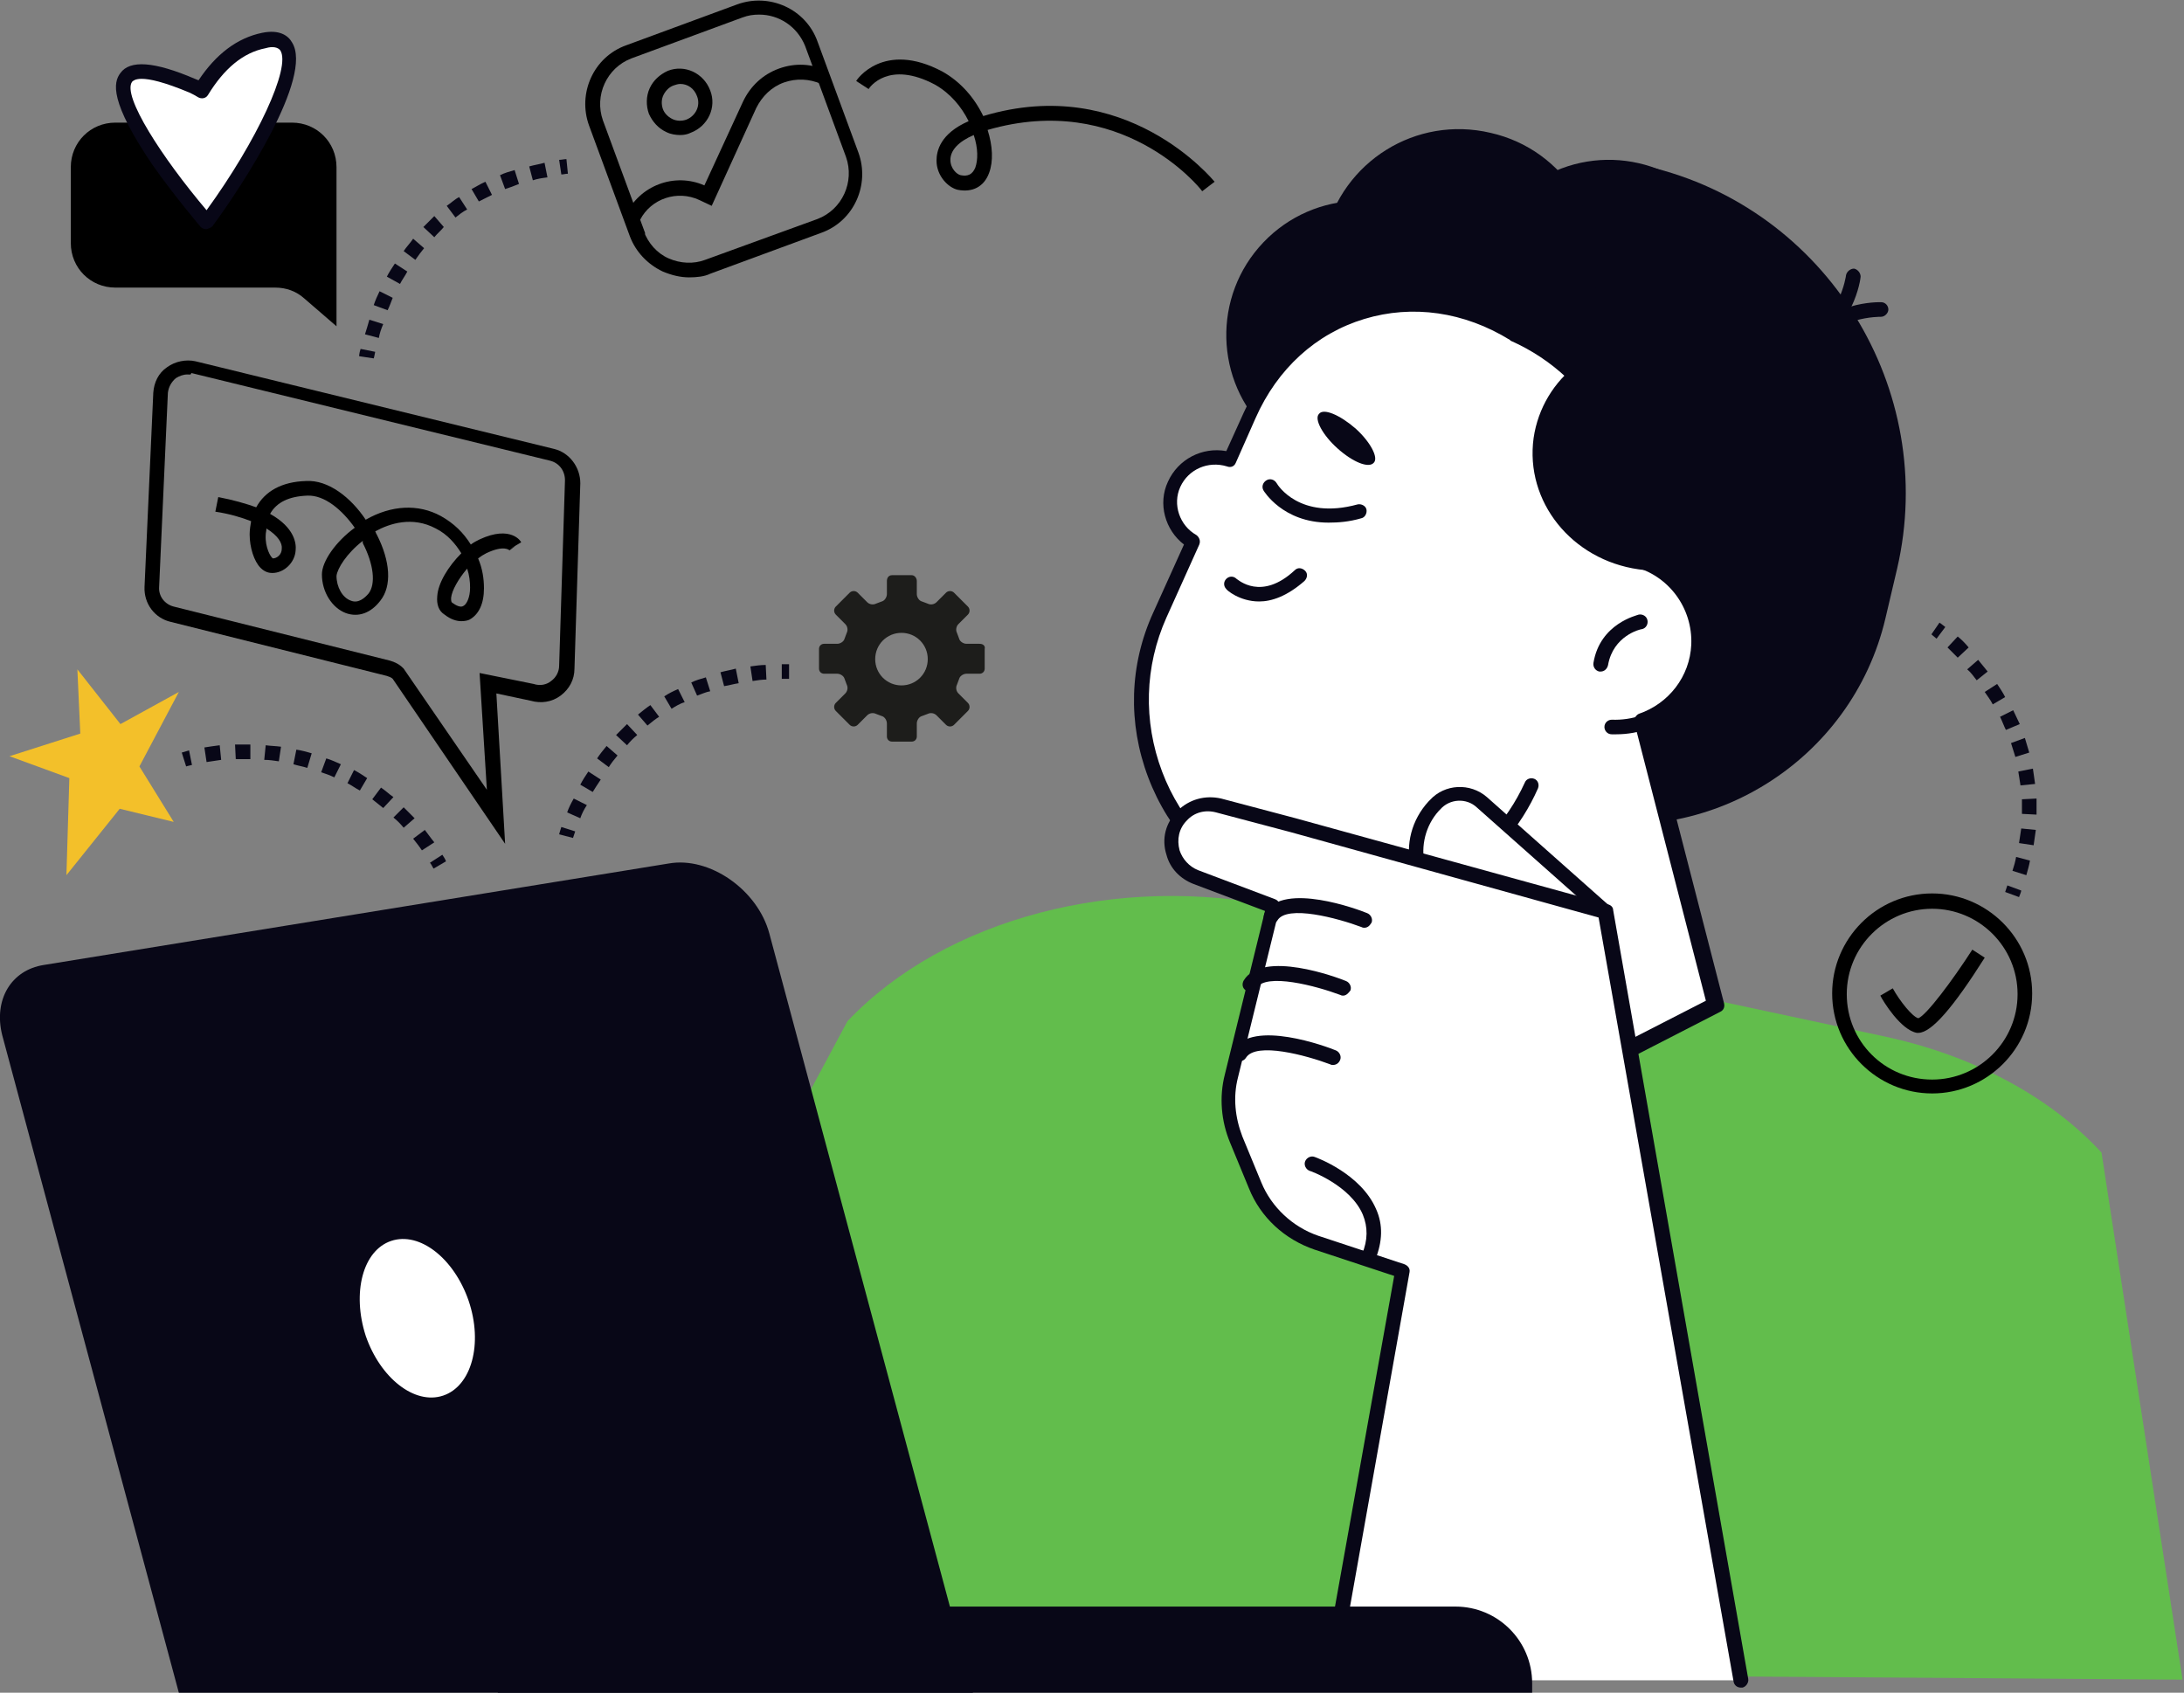 <svg xmlns="http://www.w3.org/2000/svg" xmlns:xlink="http://www.w3.org/1999/xlink" version="1.1" x="0px" y="0px" viewBox="0 0 299.2 231.9" style="enable-background:new 0 0 299.2 231.9;" xml:space="preserve">
<rect x="0" y="0" width="299.2" height="231.9" fill="#808080" stroke="none"/>
<style type="text/css">
	.st0{display:none;}
	.st1{display:inline;}
	.st2{fill:#F6F3E4;}
	.st3{fill:#62bd4c;}
	.st4{fill:#1D1D1B;}
	.st5{fill:#FFFFFF;}
	.st6{fill:#080717;}
	.st7{fill:#FFCF4B;}
	.st8{fill:#FF9700;}
	.st9{fill:#71e158;}
	.st10{fill:#FCCC42;}
	.st11{fill:#FFBF0D;}
	.st12{fill:#F3AA06;}
	.st13{fill:#FECE40;}
	.st14{fill:#10101A;}
	.st15{fill:#23285C;}
	.st16{fill:#282D33;}
	.st17{fill:#FF7BAC;}
	.st18{fill:#F3C02A;}
	.st19{fill:#1F4142;}
	.st20{fill:#FFCD00;}
	.st21{fill:#FFA813;}
	.st22{fill:#FFAB01;}
	.st23{fill:#FFC910;}
	.st24{fill:#B0C8F2;}
</style>
<g id="Layer_4" class="st0">
	<g class="st1">
		<rect x="-2.3" y="-4.1" class="st2" width="302.9" height="234.1" fill="#000000"/>
	</g>
</g>
<g id="Layer_2">
	<g>
		<path class="st3" d="M67.7,230.2l48.4-90.3c13.4-14.1,37.1-20.3,59.3-15.6l82.8,17.7c12.1,2.6,22.6,8.2,29.7,15.9l11.1,72.2l0,0    C299.2,230.2,67.7,228,67.7,230.2z" fill="#000000"/>
		<path d="M46.1,44.7V22.9c0-3.4-2.7-6.1-6.1-6.1H15.8c-3.4,0-6.1,2.7-6.1,6.1v10.4c0,3.4,2.7,6.1,6.1,6.1h21.9c1.5,0,2.9,0.5,4,1.5    L46.1,44.7z" fill="#000000"/>
		<path class="st4" d="M134.2,88.2h-1.8c-0.4,0-0.9-0.3-1-0.7l-0.3-0.8c-0.2-0.4-0.1-0.9,0.2-1.2l1.3-1.3c0.3-0.3,0.3-0.8,0-1.1    l-1.9-1.9c-0.3-0.3-0.8-0.3-1.1,0l-1.3,1.3c-0.3,0.3-0.8,0.4-1.2,0.2l-0.8-0.3c-0.4-0.1-0.7-0.6-0.7-1v-1.8c0-0.4-0.3-0.8-0.7-0.8    h-2.7c-0.4,0-0.7,0.3-0.7,0.8v1.8c0,0.4-0.3,0.9-0.7,1l-0.8,0.3c-0.4,0.2-0.9,0.1-1.2-0.2l-1.3-1.3c-0.3-0.3-0.8-0.3-1.1,0    l-1.9,1.9c-0.3,0.3-0.3,0.8,0,1.1l1.3,1.3c0.3,0.3,0.4,0.8,0.2,1.2l-0.3,0.8c-0.1,0.4-0.6,0.7-1,0.7h-1.8c-0.4,0-0.7,0.3-0.7,0.7    v2.7c0,0.4,0.3,0.7,0.7,0.7h1.8c0.4,0,0.9,0.3,1,0.7l0.3,0.8c0.2,0.4,0.1,0.9-0.2,1.2l-1.3,1.3c-0.3,0.3-0.3,0.8,0,1.1l1.9,1.9    c0.3,0.3,0.8,0.3,1.1,0l1.3-1.3c0.3-0.3,0.8-0.4,1.2-0.2l0.8,0.3c0.4,0.1,0.7,0.6,0.7,1v1.8c0,0.4,0.3,0.7,0.7,0.7h2.7    c0.4,0,0.7-0.3,0.7-0.7v-1.8c0-0.4,0.3-0.9,0.7-1l0.8-0.3c0.4-0.2,0.9-0.1,1.2,0.2l1.3,1.3c0.3,0.3,0.8,0.3,1.1,0l1.9-1.9    c0.3-0.3,0.3-0.8,0-1.1l-1.3-1.3c-0.3-0.3-0.4-0.8-0.2-1.2l0.3-0.8c0.1-0.4,0.6-0.7,1-0.7h1.8c0.4,0,0.7-0.3,0.7-0.7v-2.7    C135,88.5,134.7,88.2,134.2,88.2z M123.5,93.9c-2,0-3.6-1.6-3.6-3.6c0-2,1.6-3.6,3.6-3.6c2,0,3.6,1.6,3.6,3.6    C127.1,92.3,125.5,93.9,123.5,93.9z" fill="#000000"/>
		<g>
			<path class="st5" d="M36.1,5.5c-4,0.8-6.7,3.9-8.5,6.8c-0.3-0.2-0.8-0.4-1.2-0.6c-22.3-9.5,2,18.6,2,18.6     C36.1,19.9,44.5,3.8,36.1,5.5z" fill="#000000"/>
			<path class="st6" d="M28.3,31.4c-0.3,0-0.6-0.1-0.8-0.3c0,0-3.5-4.1-6.6-8.5C15,13.9,15.5,11.3,16.5,10c1.3-1.8,4.6-1.6,10.2,0.8     c0.2,0.1,0.3,0.1,0.5,0.2c2.4-3.6,5.3-5.8,8.7-6.5l0,0C38.3,4,39.5,4.9,40,5.8c3,4.7-6.9,19.8-10.9,25.2     C28.9,31.2,28.6,31.3,28.3,31.4C28.3,31.4,28.3,31.4,28.3,31.4z M19.4,10.8c-0.9,0-1.2,0.3-1.3,0.4c-1.4,1.9,4.1,10.4,10.2,17.6     c6.9-9.5,11.6-19.6,10.1-21.9c-0.3-0.4-1-0.6-2-0.3l0,0c-3.1,0.6-5.7,2.8-7.9,6.4c-0.3,0.5-0.9,0.6-1.4,0.3     c-0.3-0.2-0.7-0.4-1.1-0.6C22.4,11.2,20.5,10.8,19.4,10.8z M36.1,5.5L36.1,5.5L36.1,5.5z" fill="#000000"/>
		</g>
		<polygon class="st18" points="23.8,112.6 16.4,110.8 9.1,119.9 9.5,106.6 1.3,103.6 11,100.5 10.6,91.7 16.5,99.2 24.5,94.8     19.1,105   " fill="#000000"/>
		<path class="st6" d="M197.2,108l17.1,4c19.6,4.6,39.4-7.7,44-27.3l1.6-6.8c5.7-24.6-9.7-49.4-34.2-55.1l-3.5,6.3    c-15.4-3.6-31,6.1-34.6,21.5l-7.1,30.6C177.7,93.1,185.2,105.2,197.2,108z" fill="#000000"/>
		
			<ellipse transform="matrix(0.999 -5.064495e-02 5.064495e-02 0.999 -3.349 10.977)" class="st6" cx="214.9" cy="71.6" rx="41.2" ry="38.6" fill="#000000"/>
		<path class="st6" d="M225.6,76.6c1.9-13.1-4.2-26.5-15.5-32.3h0c-7.1-3.6-14.7-3.5-21.3-0.4c3.6,0.2,13.7,1.2,16,7.8    C207.6,59.7,208.7,75.2,225.6,76.6z" fill="#000000"/>
		
			<ellipse transform="matrix(0.69 -0.724 0.724 0.69 24.479 149.116)" class="st6" cx="186.4" cy="46" rx="18.4" ry="18.4" fill="#000000"/>
		<path class="st6" d="M231.5,30c18.8,7,30.1,26.7,26.2,46.8c-5.1,1.9-10.8,2.3-16.5,1c-14.9-3.5-24.3-17.8-21-32    C221.8,39,225.9,33.5,231.5,30z" fill="#000000"/>
		
			<ellipse transform="matrix(0.846 -0.533 0.533 0.846 12.336 123.645)" class="st6" cx="220.5" cy="40.4" rx="18.4" ry="18.4" fill="#000000"/>
		<path class="st6" d="M181.5,32.3c-2.4,10.2,3.9,20.4,14.1,22.7c10.2,2.4,20.4-3.9,22.7-14.1c2.4-10.2-3.9-20.4-14.1-22.7    C194,15.8,183.9,22.1,181.5,32.3z" fill="#000000"/>
		<g>
			<path class="st6" d="M247.9,48.5c-0.2,0-0.3,0-0.5-0.1c-0.5-0.3-0.7-0.9-0.4-1.4c3.2-5.8,10.4-5.6,10.7-5.6c0.6,0,1,0.5,1,1     c0,0.5-0.5,1-1,1c0,0,0,0,0,0c-0.1,0-6.4-0.1-8.9,4.5C248.6,48.3,248.3,48.5,247.9,48.5z" fill="#000000"/>
		</g>
		<g>
			<path class="st6" d="M247.3,47.8c-0.4,0-0.8-0.3-0.9-0.7c-0.2-0.5,0.1-1.1,0.6-1.3c5-1.8,5.9-8,5.9-8.1c0.1-0.5,0.6-0.9,1.1-0.9     c0.5,0.1,0.9,0.6,0.9,1.1c0,0.3-1,7.5-7.2,9.7C247.5,47.8,247.4,47.8,247.3,47.8z" fill="#000000"/>
		</g>
		<g>
			<path class="st5" d="M168.4,63l2.7-6.1c6.5-14.5,22.9-19.5,36.4-11.1l0,0c12.1,5.5,18.6,18.4,16.5,30.9c5.3,1.3,9.1,6.1,8.8,11.7     l0,0c-0.2,4.9-3.5,8.9-7.8,10.4l10,38.9l-33.1,17c-8.5,4.3-18.7-0.7-20.4-10.1l0,0l-1-20.3c-2.4-0.4-4.9-1.1-7.3-2.1     c-14.4-6.5-20.8-23.4-14.4-37.8l4.5-10c-2.7-1.6-3.9-4.9-2.6-7.9l0,0C162,63.5,165.3,62.1,168.4,63z" fill="#000000"/>
			<path class="st6" d="M195.4,157.2c-2.3,0-4.6-0.5-6.7-1.6c-4.4-2.2-7.3-6.1-8.2-10.9c0,0,0-0.1,0-0.1l-1-19.5     c-2.4-0.4-4.6-1.1-6.7-2.1c-7.2-3.2-12.7-9.1-15.5-16.5c-2.8-7.4-2.6-15.4,0.7-22.6l4.2-9.3c-2.6-2-3.6-5.6-2.2-8.6     c1.4-3.1,4.7-4.8,8-4.2l2.4-5.3c3.3-7.3,9-12.5,16.2-14.7c7.1-2.2,14.8-1.1,21.6,3.1c12,5.4,19,18.1,17.1,31.1     c5.3,1.7,8.9,6.8,8.7,12.5c-0.2,4.9-3.2,9.1-7.6,11l9.8,38c0.1,0.5-0.1,0.9-0.5,1.1l-33.1,17     C200.1,156.7,197.7,157.2,195.4,157.2z M182.4,144.4c0.8,4.1,3.4,7.5,7.1,9.4c3.8,1.9,8.1,1.8,11.8-0.1l32.4-16.6l-9.8-38.1     c-0.1-0.5,0.2-1,0.6-1.2c4.1-1.4,7-5.1,7.2-9.5c0.2-5-3.1-9.5-8-10.7c-0.5-0.1-0.8-0.6-0.8-1.1c2.1-12.4-4.4-24.7-15.9-29.8     c0,0-0.1,0-0.1-0.1c-6.3-3.9-13.4-4.9-20-2.9c-6.6,2-11.9,6.8-14.9,13.6l-2.7,6.1c-0.2,0.5-0.7,0.7-1.2,0.5     c-2.6-0.8-5.3,0.4-6.4,2.8c-1.1,2.4-0.1,5.3,2.2,6.6c0.4,0.3,0.6,0.8,0.4,1.3l-4.5,10c-3,6.7-3.2,14.2-0.6,21.1     c2.6,6.9,7.8,12.4,14.5,15.4c2.2,1,4.5,1.7,7,2.1c0.5,0.1,0.8,0.5,0.8,0.9L182.4,144.4z" fill="#000000"/>
		</g>
		<g>
			<path class="st6" d="M221.4,100.6c-0.2,0-0.4,0-0.6,0c-0.6,0-1-0.5-1-1c0-0.6,0.5-1,1-1c2.8,0.1,5.5-0.8,7.6-2.7     c2.1-1.9,3.3-4.5,3.4-7.3c0-0.6,0.5-1,1-1c0.6,0,1,0.5,1,1c-0.2,3.3-1.6,6.4-4.1,8.7C227.5,99.5,224.6,100.6,221.4,100.6z" fill="#000000"/>
		</g>
		<g>
			<path class="st6" d="M219.3,92c-0.1,0-0.1,0-0.2,0c-0.5-0.1-0.9-0.6-0.8-1.2c0.9-5.4,6-6.5,6.2-6.6c0.5-0.1,1.1,0.2,1.2,0.8     c0.1,0.5-0.2,1.1-0.8,1.2c-0.2,0-3.9,0.9-4.6,4.9C220.2,91.6,219.8,92,219.3,92z" fill="#000000"/>
		</g>
		<g>
			<path class="st6" d="M172.5,82.4c-2.7,0-4.5-1.6-4.5-1.7c-0.4-0.4-0.4-1,0-1.4c0.4-0.4,1-0.4,1.4,0c0.2,0.1,3.4,3.1,8-1.2     c0.4-0.4,1-0.3,1.4,0.1c0.4,0.4,0.3,1-0.1,1.4C176.3,81.7,174.2,82.4,172.5,82.4z" fill="#000000"/>
		</g>
		<path class="st6" d="M180.7,56.7c-0.7,0.7,0.5,2.9,2.5,4.7c2.1,1.9,4.3,2.8,5,2c0.7-0.7-0.5-2.9-2.5-4.7    C183.5,56.8,181.3,55.9,180.7,56.7z" fill="#000000"/>
		<path class="st6" d="M216.1,49.9c11.7,3.2,19.6,14.4,18.3,26.6c-2.9,1.4-6.3,2-9.9,1.5c-9.2-1.3-15.6-9.3-14.4-18    C210.7,55.9,212.9,52.3,216.1,49.9z" fill="#000000"/>
		<g>
			<path class="st6" d="M183.7,125.5c-1.3,0-2.6-0.1-3.9-0.3c-0.5-0.1-0.9-0.6-0.9-1.1c0.1-0.5,0.6-0.9,1.1-0.9     c12,1.6,23.9-5,28.9-16c0.2-0.5,0.8-0.7,1.3-0.5c0.5,0.2,0.7,0.8,0.5,1.3C206,118.7,195.2,125.5,183.7,125.5z" fill="#000000"/>
		</g>
		<path class="st6" d="M203.6,115.3c0.9-0.9,1.7-1.8,2.5-2.7c-3.7,12.8-13.7,22.1-25.7,25.5l-0.6-12.3    C188.5,125.3,197,121.8,203.6,115.3z" fill="#000000"/>
		<g>
			<path class="st6" d="M182,71.6c-6.3,0-8.9-4.4-8.9-4.4c-0.3-0.5-0.1-1.1,0.4-1.4c0.5-0.3,1.1-0.1,1.4,0.4l0,0     c0.1,0.2,3.1,5.1,11.1,2.9c0.5-0.1,1.1,0.2,1.2,0.7s-0.2,1.1-0.7,1.2C184.8,71.5,183.3,71.6,182,71.6z" fill="#000000"/>
		</g>
		<g>
			<path class="st5" d="M219.9,124.9l-16.9-15c-1.9-1.7-4.7-1.5-6.4,0.3l-0.2,0.2c-2,2.3-2.8,5.4-2.2,8.3l1.3,5.5L219.9,124.9z" fill="#000000"/>
			<path class="st6" d="M219.9,125.9c-0.2,0-0.5-0.1-0.7-0.3l-16.9-15c-1.4-1.3-3.7-1.2-5,0.3l-0.2,0.2c-1.8,2-2.5,4.8-1.9,7.4     l1.3,5.5c0.1,0.5-0.2,1.1-0.7,1.2c-0.5,0.1-1.1-0.2-1.2-0.7l-1.3-5.5c-0.8-3.3,0.1-6.7,2.4-9.2l0.2-0.2c2-2.2,5.5-2.4,7.8-0.4     l16.9,15c0.4,0.4,0.5,1,0.1,1.4C220.4,125.8,220.1,125.9,219.9,125.9z" fill="#000000"/>
		</g>
		<g>
			<path class="st5" d="M238.5,230.2l-18.7-105.3l-42.8-11.8l-10.2-2.7c-3.9-1-7.4,2.6-6.2,6.4l0,0c0.5,1.5,1.6,2.8,3.1,3.3l10.6,4     l-5.7,23.2c-0.7,2.9-0.5,5.9,0.7,8.7l2.6,6.3c1.5,3.7,4.6,6.6,8.4,7.8l11.8,3.9l-10,56.2H238.5z" fill="#000000"/>
			<path class="st6" d="M238.5,231.2c-0.5,0-0.9-0.3-1-0.8L219,125.7L176.8,114l-10.2-2.7c-1.5-0.4-3,0-4,1.1     c-1.1,1.1-1.4,2.6-1,4.1c0.4,1.2,1.3,2.2,2.5,2.7l10.6,4c0.5,0.2,0.7,0.7,0.6,1.2l-5.7,23.2c-0.7,2.7-0.4,5.5,0.6,8.1l2.6,6.3     c1.4,3.4,4.3,6.1,7.8,7.3l11.8,3.9c0.5,0.2,0.8,0.6,0.7,1.1l-10,56.2c-0.1,0.5-0.6,0.9-1.2,0.8c-0.5-0.1-0.9-0.6-0.8-1.2     l9.9-55.3l-10.9-3.6c-4.1-1.4-7.4-4.4-9-8.4l-2.6-6.3c-1.2-2.9-1.5-6.2-0.7-9.3l5.5-22.4l-9.8-3.7c-1.8-0.7-3.2-2.1-3.7-4     c-0.7-2.2-0.1-4.4,1.5-6c1.6-1.6,3.8-2.2,6-1.7l10.2,2.7l42.8,11.8c0.4,0.1,0.7,0.4,0.7,0.8L239.5,230c0.1,0.5-0.3,1.1-0.8,1.2     C238.6,231.2,238.6,231.2,238.5,231.2z" fill="#000000"/>
		</g>
		<g>
			<path class="st6" d="M187.5,173.2c-0.1,0-0.3,0-0.4-0.1c-0.5-0.2-0.7-0.8-0.5-1.3c0.8-1.9,0.8-3.7,0.1-5.4c-1.7-4-7.2-6-7.3-6     c-0.5-0.2-0.8-0.8-0.6-1.3c0.2-0.5,0.8-0.8,1.3-0.6c0.3,0.1,6.3,2.3,8.4,7.1c1,2.2,0.9,4.5-0.1,7     C188.3,173,187.9,173.2,187.5,173.2z" fill="#000000"/>
		</g>
		<g>
			<path class="st6" d="M182.6,145.9c-0.1,0-0.2,0-0.4-0.1c-3.2-1.2-10.1-3.1-11.5-0.9c-0.3,0.5-0.9,0.6-1.4,0.3     c-0.5-0.3-0.6-0.9-0.3-1.4c2.6-4.2,12.8-0.4,14,0.1c0.5,0.2,0.8,0.8,0.6,1.3C183.4,145.7,183,145.9,182.6,145.9z" fill="#000000"/>
		</g>
		<g>
			<path class="st6" d="M184,136.4c-0.1,0-0.2,0-0.4-0.1c-3.2-1.2-10.2-3.1-11.5-0.9c-0.3,0.5-0.9,0.6-1.4,0.3     c-0.5-0.3-0.6-0.9-0.3-1.4c2.6-4.2,12.8-0.4,14,0.1c0.5,0.2,0.8,0.8,0.6,1.3C184.7,136.1,184.4,136.4,184,136.4z" fill="#000000"/>
		</g>
		<g>
			<path class="st6" d="M186.9,127.1c-0.1,0-0.2,0-0.4-0.1c-3.2-1.2-10.2-3.1-11.5-0.9c-0.3,0.5-0.9,0.6-1.4,0.3     c-0.5-0.3-0.6-0.9-0.3-1.4c2.6-4.2,12.8-0.4,14,0.1c0.5,0.2,0.8,0.8,0.6,1.3C187.6,126.9,187.3,127.1,186.9,127.1z" fill="#000000"/>
		</g>
		<g>
			<path class="st6" d="M24.5,231.9h108.8l-27.9-104c-1.6-6-8.2-10.6-13.8-9.6L6,132.2c-4.5,0.7-6.9,4.8-5.7,9.6L24.5,231.9z" fill="#000000"/>
			<path class="st6" d="M209.9,231.9H68.2v-11.8h131.2c5.8,0,10.5,4.7,10.5,10.5V231.9z" fill="#000000"/>
		</g>
		<path class="st5" d="M50.1,183c2,5.8,6.7,9.5,10.6,8.2c3.9-1.3,5.5-7.1,3.5-13c-2-5.8-6.7-9.5-10.6-8.2    C49.7,171.3,48.2,177.1,50.1,183z" fill="#000000"/>
		<g>
			<path d="M93.2,18.5c-0.6,0-1.3-0.1-1.9-0.4c-1.1-0.5-1.9-1.4-2.4-2.5c-0.4-1.1-0.4-2.4,0.1-3.5c0.5-1.1,1.4-1.9,2.5-2.4     c2.3-0.9,4.9,0.3,5.8,2.7v0c0.9,2.3-0.3,4.9-2.7,5.8C94.2,18.4,93.7,18.5,93.2,18.5z M93.2,11.5c-0.3,0-0.6,0.1-0.9,0.2     c-0.6,0.2-1.1,0.7-1.4,1.3c-0.3,0.6-0.3,1.3-0.1,1.9c0.2,0.6,0.7,1.1,1.3,1.4c0.6,0.3,1.3,0.3,1.9,0.1c1.3-0.5,2-1.9,1.5-3.2     C95.1,12.1,94.2,11.5,93.2,11.5z" fill="#000000"/>
		</g>
		<g>
			<path d="M86.5,32.6l-1-2.7l0.2-0.4c1.9-4.1,6.7-5.9,10.8-4.1l5.3-11.5c1-2.1,2.7-3.7,4.9-4.5c2.2-0.8,4.5-0.7,6.6,0.3l-0.8,1.8     c-1.6-0.7-3.4-0.8-5.1-0.2c-1.7,0.6-3,1.9-3.8,3.5l-6.1,13.4l-1.7-0.8c-3-1.4-6.6-0.2-8.1,2.7l0.7,1.9L86.5,32.6z" fill="#000000"/>
		</g>
		<g>
			<path d="M94.4,38c-1.2,0-2.4-0.3-3.6-0.8c-2.1-1-3.7-2.7-4.5-4.8l-5.6-15.2c-1.6-4.4,0.6-9.4,5.1-11l15.2-5.6     c4.4-1.6,9.4,0.6,11,5.1l5.6,15.2c1.6,4.4-0.6,9.4-5.1,11l-15.2,5.6C96.5,37.9,95.4,38,94.4,38z M104,2c-0.8,0-1.5,0.1-2.3,0.4     L86.5,8c-3.4,1.3-5.1,5.1-3.9,8.5l5.6,15.2c0.6,1.6,1.8,3,3.4,3.7c1.6,0.7,3.4,0.8,5,0.2L112,30c3.4-1.3,5.1-5.1,3.9-8.5     l-5.6-15.2C109.2,3.6,106.7,2,104,2z" fill="#000000"/>
		</g>
		<g>
			<path d="M164.7,26.2c-0.4-0.6-11.1-13.7-29.4-8.4c0.7,2.2,0.8,4.3,0.2,5.9c-0.7,1.9-2.3,2.7-4.3,2.3c-1.3-0.3-2.9-1.9-2.9-4     c0-1.3,0.5-3.7,4.4-5.4c-1-2-2.5-3.8-4.6-5c-6.4-3.4-9,0.4-9.1,0.6l-1.7-1.1c0-0.1,3.7-5.6,11.8-1.3c2.5,1.4,4.4,3.6,5.6,6.1     c19.6-5.9,31.5,8.8,31.7,9L164.7,26.2z M133.4,18.5c-2.1,0.9-3.2,2.1-3.2,3.4c0,1.2,0.9,2,1.4,2.1c1,0.2,1.6-0.1,2-1     C134,21.9,134,20.3,133.4,18.5z" fill="#000000"/>
		</g>
		<g>
			<path d="M69.2,115.6L53.8,93c-0.2-0.2-0.5-0.3-0.8-0.4l-29.6-7.4c-2.2-0.5-3.7-2.5-3.6-4.8L21,53.8c0.1-1.4,0.7-2.7,1.9-3.5     c1.1-0.8,2.6-1.1,3.9-0.8l49.1,12c2.1,0.5,3.6,2.5,3.6,4.7v0l-0.8,25.4c0,1.5-0.7,2.8-1.9,3.7c-1.2,0.9-2.7,1.1-4.1,0.7L68,95     L69.2,115.6z M25.7,51.3c-0.6,0-1.1,0.2-1.6,0.5c-0.6,0.5-1,1.2-1.1,2l-1.2,26.6c-0.1,1.3,0.8,2.4,2,2.7l29.6,7.4     c0.7,0.2,1.3,0.5,1.8,1l0.1,0.1l11.4,16.6l-1-16l7.4,1.5c0.9,0.3,1.8,0.1,2.4-0.4c0.7-0.5,1.1-1.3,1.1-2.1l0.8-25.4     c0-1.3-0.8-2.4-2.1-2.7l-49.1-12C26.2,51.4,25.9,51.3,25.7,51.3z" fill="#000000"/>
		</g>
		<g>
			<path d="M63.2,85.1c-0.6,0-1.4-0.2-2.3-0.9c-0.8-0.5-1.1-1.4-1-2.5c0.1-1.8,1.5-4.1,3.3-5.9c-0.8-1.3-1.9-2.6-3.5-3.4     c-3.2-1.7-6.3-0.7-8.3,0.4c0.1,0.1,0.1,0.3,0.2,0.4c1.9,3.7,2.1,7.1,0.5,9.1c-1.3,1.7-3,2.3-4.7,1.7c-1.9-0.7-3.3-2.9-3.3-5.3     c0-1.8,1.9-4.5,4.5-6.4c-1.7-2.4-4.1-4.5-6.5-4.4c-2.5,0.1-4.2,0.9-5.1,2.5c3.4,1.9,3.6,4.1,3.5,5c-0.1,1.7-1.6,3.1-3.2,3.1     c-0.4,0-1-0.1-1.6-0.7c-0.9-0.9-1.5-2.8-1.5-4.6c0-0.6,0.1-1.2,0.2-1.8c-1.3-0.5-2.9-1-4.9-1.3l0.4-2c2.1,0.4,3.8,0.9,5.2,1.4     c1.2-2.2,3.5-3.5,6.8-3.6c3.1-0.2,6.2,2.3,8.2,5.3c3.5-2,7.2-2.2,10.3-0.5c1.8,1,3.1,2.3,4.1,3.9c0.4-0.3,0.8-0.5,1.2-0.7     c4.3-2,5.7,0.3,5.7,0.4l-1.7,1l0.9-0.5l-0.8,0.6c0,0-0.7-0.8-3.2,0.4c-0.4,0.2-0.7,0.4-1.1,0.7c0.6,1.4,0.8,2.8,0.8,4.1     c0,2.1-0.7,3.6-2,4.3C64.1,85,63.7,85.1,63.2,85.1z M64,77.9c-1.2,1.4-2.1,3-2.2,4c0,0.4,0,0.6,0.2,0.7c0.4,0.3,1.1,0.7,1.5,0.4     c0.4-0.2,0.9-1.1,0.9-2.5C64.4,79.7,64.3,78.8,64,77.9z M49.7,74.1c-2.2,1.7-3.5,3.8-3.6,4.8c0,1.5,0.8,3,2,3.4     c1,0.4,1.9-0.4,2.4-1c1-1.3,0.7-4-0.8-6.9C49.7,74.2,49.7,74.1,49.7,74.1z M36.5,72.4c0,0.3-0.1,0.6-0.1,0.9     c-0.1,1.7,0.7,3.1,1,3.2c0.5,0,1.2-0.5,1.2-1.3C38.7,74.4,38.1,73.4,36.5,72.4z" fill="#000000"/>
		</g>
		<g>
			<path d="M264.7,149.8c-7.5,0-13.7-6.1-13.7-13.7c0-7.5,6.1-13.7,13.7-13.7c7.5,0,13.7,6.1,13.7,13.7     C278.4,143.7,272.2,149.8,264.7,149.8z M264.7,124.5c-6.4,0-11.7,5.2-11.7,11.7s5.2,11.7,11.7,11.7c6.4,0,11.7-5.2,11.7-11.7     S271.1,124.5,264.7,124.5z" fill="#000000"/>
		</g>
		<g>
			<path d="M262.8,141.5c-0.1,0-0.1,0-0.2,0c-2.2-0.4-4.6-4.3-5-5.1l1.7-1c1,1.8,2.7,3.9,3.5,4.1c1.1-0.4,4.7-5.2,7.4-9.4l1.7,1.1     C267.6,138,264.6,141.5,262.8,141.5z" fill="#000000"/>
		</g>
		<g>
			<path class="st6" d="M51.2,49.1l-2-0.3c0,0,0-0.4,0.2-1l2,0.4C51.3,48.8,51.2,49.1,51.2,49.1z" fill="#000000"/>
		</g>
		<g>
			<path class="st6" d="M51.9,46.3l-1.9-0.5c0.2-0.6,0.4-1.3,0.6-2l1.9,0.6C52.2,45.1,52,45.7,51.9,46.3z M53.1,42.5l-1.9-0.7     c0.2-0.6,0.5-1.3,0.8-1.9l1.8,0.9C53.6,41.3,53.4,41.9,53.1,42.5z M54.8,38.9l-1.8-1c0.3-0.6,0.7-1.2,1.1-1.8l1.7,1.1     C55.5,37.8,55.1,38.3,54.8,38.9z M56.9,35.6l-1.6-1.2c0.4-0.6,0.9-1.1,1.3-1.7l1.5,1.3C57.7,34.5,57.3,35,56.9,35.6z M59.5,32.5     L58,31.1c0.5-0.5,1-1,1.5-1.5l1.3,1.5C60.4,31.6,59.9,32,59.5,32.5z M62.4,29.8l-1.2-1.6c0.6-0.4,1.1-0.9,1.7-1.2l1.1,1.7     C63.4,29,62.9,29.4,62.4,29.8z M65.6,27.6l-1-1.7c0.6-0.3,1.2-0.7,1.9-1l0.9,1.8C66.8,27,66.2,27.3,65.6,27.6z M69.2,25.9     l-0.7-1.9c0.6-0.3,1.3-0.5,2-0.7l0.6,1.9C70.4,25.5,69.8,25.7,69.2,25.9z M73,24.7l-0.5-1.9c0.7-0.2,1.4-0.3,2.1-0.5l0.4,2     C74.2,24.4,73.6,24.5,73,24.7z" fill="#000000"/>
		</g>
		<g>
			<path class="st6" d="M76.9,23.9l-0.3-2c0.3,0,0.7-0.1,1-0.1l0.2,2C77.5,23.8,77.2,23.9,76.9,23.9z" fill="#000000"/>
		</g>
		<g>
			<path class="st6" d="M25.5,105l-0.6-1.9c0,0,0.4-0.1,1-0.3l0.4,2C25.8,104.9,25.5,105,25.5,105z" fill="#000000"/>
		</g>
		<g>
			<path class="st6" d="M57.8,116.5c-0.4-0.6-0.8-1.1-1.2-1.6l1.6-1.2c0.4,0.5,0.8,1.1,1.3,1.7L57.8,116.5z M55.3,113.4     c-0.4-0.5-0.9-1-1.4-1.4l1.4-1.4c0.5,0.5,1,1,1.5,1.5L55.3,113.4z M52.5,110.7c-0.5-0.4-1-0.8-1.5-1.2l1.2-1.6     c0.6,0.4,1.1,0.9,1.7,1.3L52.5,110.7z M49.3,108.3c-0.6-0.3-1.1-0.7-1.7-1l0.9-1.8c0.6,0.3,1.2,0.7,1.8,1.1L49.3,108.3z      M45.8,106.5c-0.6-0.3-1.2-0.5-1.8-0.7l0.7-1.9c0.7,0.2,1.3,0.5,2,0.8L45.8,106.5z M42.1,105.2c-0.6-0.2-1.3-0.3-1.9-0.5l0.4-2     c0.7,0.1,1.4,0.3,2.1,0.5L42.1,105.2z M28.3,104.4l-0.3-2c0.6-0.1,1.3-0.2,2.1-0.3l0.2,2C29.6,104.2,28.9,104.3,28.3,104.4z      M38.2,104.3c-0.7-0.1-1.3-0.2-2-0.2l0.2-2c0.7,0.1,1.4,0.1,2.1,0.2L38.2,104.3z M32.3,104l-0.1-2c0.7,0,1.4,0,2.1,0l0,2     C33.6,104,32.9,104,32.3,104z" fill="#000000"/>
		</g>
		<g>
			<path class="st6" d="M59.4,119c-0.2-0.3-0.3-0.6-0.5-0.8l1.7-1.1c0.2,0.3,0.4,0.6,0.5,0.9L59.4,119z" fill="#000000"/>
		</g>
		<g>
			<path class="st6" d="M78.5,114.8l-1.9-0.5c0,0,0.1-0.4,0.3-1l1.9,0.6C78.6,114.5,78.5,114.8,78.5,114.8z" fill="#000000"/>
		</g>
		<g>
			<path class="st6" d="M79.5,112.1l-1.8-0.8c0.2-0.6,0.5-1.2,0.9-1.9l1.8,0.9C80,110.9,79.7,111.5,79.5,112.1z M81.2,108.5l-1.7-1     c0.3-0.6,0.7-1.2,1.1-1.8l1.7,1.1C81.9,107.4,81.5,108,81.2,108.5z M83.4,105.1l-1.6-1.2c0.4-0.6,0.8-1.1,1.3-1.7l1.5,1.3     C84.1,104.1,83.7,104.6,83.4,105.1z M85.9,102.1l-1.5-1.4c0.5-0.5,1-1,1.5-1.5l1.4,1.5C86.8,101.1,86.3,101.6,85.9,102.1z      M88.7,99.4l-1.3-1.5c0.5-0.4,1.1-0.9,1.7-1.3l1.2,1.6C89.8,98.5,89.3,98.9,88.7,99.4z M92,97.1l-1-1.7c0.6-0.4,1.2-0.7,1.9-1     l0.9,1.8C93.1,96.4,92.5,96.8,92,97.1z M95.5,95.3l-0.8-1.8c0.6-0.3,1.3-0.5,2-0.7l0.6,1.9C96.7,94.8,96.1,95.1,95.5,95.3z      M99.2,94l-0.5-1.9c0.7-0.2,1.4-0.3,2.1-0.5l0.4,2C100.5,93.7,99.9,93.9,99.2,94z M103.1,93.3l-0.3-2c0.7-0.1,1.4-0.2,2.1-0.2     l0.1,2C104.4,93.1,103.7,93.2,103.1,93.3z" fill="#000000"/>
		</g>
		<g>
			<path class="st6" d="M108.1,93c-0.3,0-0.7,0-1,0l0-2c0.3,0,0.7,0,1,0L108.1,93z" fill="#000000"/>
		</g>
		<g>
			<path class="st6" d="M265.3,87.5c-0.5-0.4-0.7-0.6-0.7-0.6l1.1-1.6c0,0,0.3,0.2,0.8,0.6L265.3,87.5z" fill="#000000"/>
		</g>
		<g>
			<path class="st6" d="M277.6,119.9l-1.9-0.6c0.2-0.6,0.4-1.3,0.5-1.9l1.9,0.5C278,118.5,277.8,119.2,277.6,119.9z M278.6,115.8     l-2-0.3c0.1-0.7,0.2-1.3,0.3-2l2,0.2C278.8,114.4,278.7,115.1,278.6,115.8z M279,111.6l-2-0.1c0-0.3,0-0.5,0-0.8     c0-0.4,0-0.8,0-1.2l2-0.1c0,0.4,0,0.9,0,1.3C279,111,279,111.3,279,111.6z M276.8,107.6c-0.1-0.6-0.2-1.3-0.3-1.9l2-0.4     c0.1,0.7,0.2,1.4,0.3,2.1L276.8,107.6z M276.1,103.7c-0.2-0.6-0.4-1.3-0.6-1.9l1.9-0.7c0.2,0.7,0.4,1.3,0.6,2L276.1,103.7z      M274.8,100c-0.3-0.6-0.5-1.2-0.8-1.8l1.8-0.9c0.3,0.6,0.6,1.3,0.9,1.9L274.8,100z M273,96.5c-0.3-0.6-0.7-1.1-1.1-1.7l1.7-1.1     c0.4,0.6,0.8,1.2,1.1,1.8L273,96.5z M270.8,93.2c-0.4-0.5-0.8-1.1-1.3-1.5l1.5-1.3c0.4,0.5,0.9,1.1,1.3,1.6L270.8,93.2z      M268.2,90.1c-0.5-0.5-1-1-1.4-1.4l1.4-1.5c0.5,0.4,1,0.9,1.5,1.5L268.2,90.1z" fill="#000000"/>
		</g>
		<g>
			<path class="st6" d="M276.6,122.9l-1.9-0.7c0.1-0.3,0.2-0.6,0.3-0.9l1.9,0.7C276.9,122.2,276.7,122.6,276.6,122.9z" fill="#000000"/>
		</g>
	</g>
</g>
</svg>
